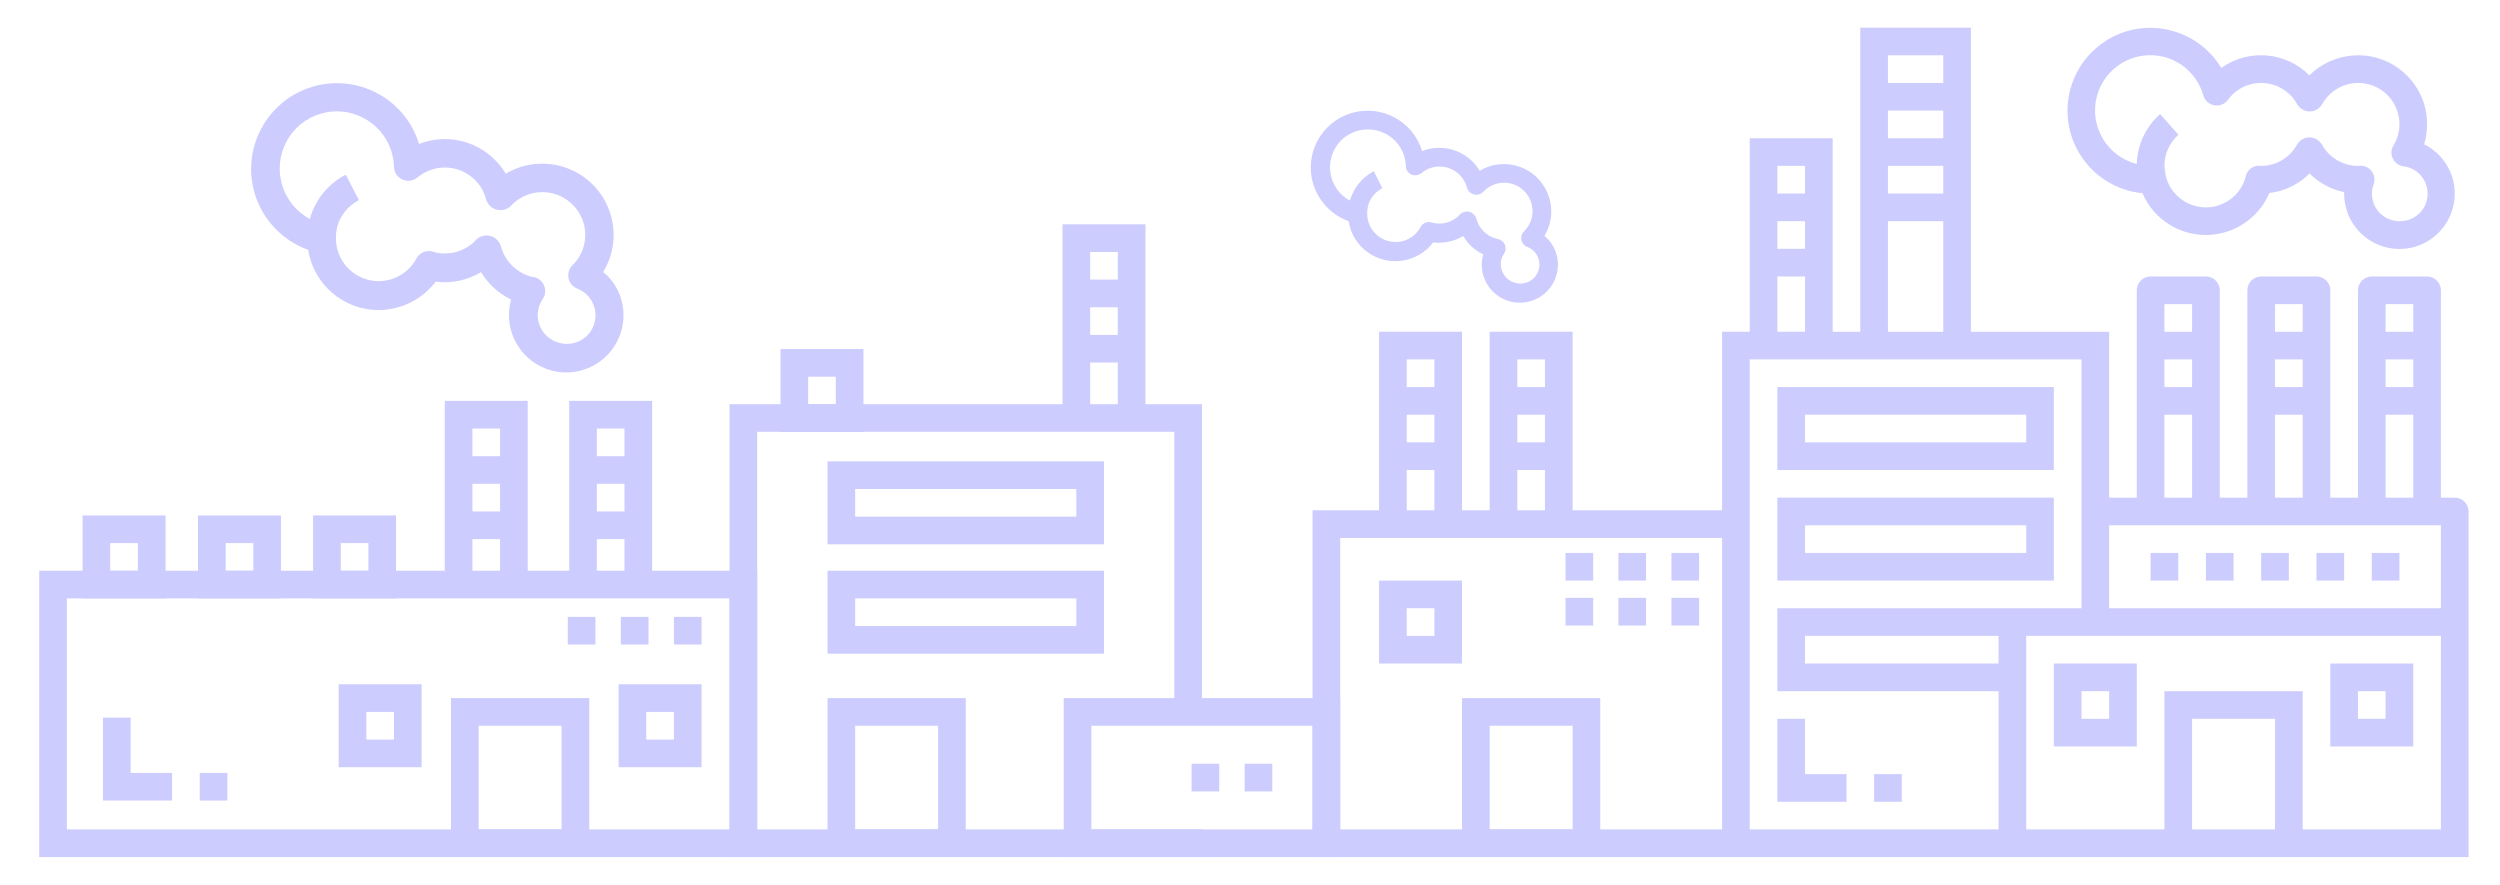 <?xml version="1.0" encoding="utf-8"?>
<!-- Generator: Adobe Illustrator 20.1.0, SVG Export Plug-In . SVG Version: 6.00 Build 0)  -->
<svg version="1.1" id="Слой_1" xmlns="http://www.w3.org/2000/svg" xmlns:xlink="http://www.w3.org/1999/xlink" x="0px" y="0px"
	 viewBox="0 0 1446.8 512" style="enable-background:new 0 0 1446.8 512;" xml:space="preserve">
<style type="text/css">
	.st0{fill:#CCCCFF;}
</style>
<g id="outline">
	<path class="st0" d="M1188.6,432h48v-48h-48V432z M1204.6,400h16v16h-16V400z"/>
	<path class="st0" d="M1396.6,384h-48v48h48C1396.6,432,1396.6,384,1396.6,384z M1380.6,416h-16v-16h16V416z"/>
	<path class="st0" d="M1420.6,288h-8V168c0-4.4-3.6-8-8-8h-32c-4.4,0-8,3.6-8,8v120h-16V168c0-4.4-3.6-8-8-8h-32c-4.4,0-8,3.6-8,8
		v120h-16V168c0-4.4-3.6-8-8-8h-32c-4.4,0-8,3.6-8,8v120h-16v-96h-80V16h-64v176h-16V80h-48v112h-16v103.3h-237V496h669V296
		C1428.6,291.6,1425,288,1420.6,288z M996.6,480h-221V311.3h221V480z M1380.6,176h16v16h-16V176z M1380.6,208h16v16h-16V208z
		 M1380.6,240h16v48h-16V240z M1316.6,176h16v16h-16V176z M1316.6,208h16v16h-16V208z M1316.6,240h16v48h-16V240z M1252.6,176h16v16
		h-16V176z M1252.6,208h16v16h-16V208z M1252.6,240h16v48h-16V240z M1092.6,32h32v16h-32V32z M1092.6,64h32v16h-32V64z M1092.6,96
		h32v16h-32V96z M1092.6,128h32v64h-32V128z M1028.6,96h16v16h-16V96z M1028.6,128h16v16h-16V128z M1028.6,160h16v32h-16V160z
		 M1156.6,384h-112v-16h112V384z M1028.6,352v48h128v80h-144V208h192v144H1028.6z M1316.6,480h-48v-64h48V480z M1412.6,368v112h-80
		v-80h-80v80h-80V368H1412.6L1412.6,368z M1412.6,352h-192v-48h192C1412.6,304,1412.6,352,1412.6,352z"/>
	<path class="st0" d="M1188.6,224h-160v48h160V224z M1172.6,256h-128v-16h128V256z"/>
	<path class="st0" d="M1188.6,288h-160v48h160V288z M1172.6,320h-128v-16h128V320z"/>
	<path class="st0" d="M1244.6,320h16v16h-16V320z"/>
	<path class="st0" d="M1276.6,320h16v16h-16V320z"/>
	<path class="st0" d="M1308.6,320h16v16h-16V320z"/>
	<path class="st0" d="M1340.6,320h16v16h-16V320z"/>
	<path class="st0" d="M1372.6,320h16v16h-16V320z"/>
	<path class="st0" d="M1028.6,464h40v-16h-24v-32h-16V464z"/>
	<path class="st0" d="M1084.6,448h16v16h-16V448z"/>
	<path class="st0" d="M1402.9,83.5c1.1-3.7,1.7-7.6,1.7-11.5c0.1-22-17.7-39.9-39.7-40c-10.6,0-20.8,4.1-28.4,11.6
		c-13.7-13.7-35.2-15.5-51-4.3c-13.7-22.6-43.2-30-65.8-16.3s-30,43.1-16.3,65.8c7.8,13,21.4,21.6,36.5,23
		c8.6,20.2,32.1,29.6,52.3,21c9.5-4.1,17.1-11.6,21.1-21.1c8.8-1,17-5,23.3-11.3c5.5,5.5,12.4,9.2,20,10.8v0.8
		c0,17.7,14.2,32,31.9,32.1c17.7,0,32-14.2,32.1-31.9C1420.7,100.1,1413.8,88.9,1402.9,83.5z M1388.6,128c-8.8,0-16-7.2-15.9-15.9
		c0-1.8,0.3-3.7,1-5.4c1.5-4.2-0.6-8.8-4.8-10.3c-0.8-0.3-1.8-0.5-2.7-0.5h-0.4c-0.3,0-1,0.1-1.2,0.1c-8.8,0-16.9-4.9-21-12.6
		c-2.5-3.9-7.6-5.1-11.5-2.6c-1.1,0.7-1.9,1.6-2.6,2.6c-4,7.5-11.8,12.4-20.4,12.6c-0.3,0-1.1-0.1-1.4-0.1c-3.8-0.2-7.1,2.3-8,6
		c-3.1,12.8-16.1,20.6-28.9,17.4c-8.6-2.2-15.3-8.8-17.4-17.4c-0.4-2-0.7-3.9-0.8-5.9c0-6.9,2.9-13.4,8.1-18l-10.6-12
		c-8.3,7.4-13.2,17.8-13.5,28.9c-17.1-4.3-27.5-21.7-23.2-38.8c4.3-17.1,21.7-27.5,38.8-23.2c11.1,2.8,19.8,11.3,22.9,22.3
		c0.9,3,3.3,5.2,6.3,5.7c3,0.6,6.1-0.6,7.9-3.1c7.7-10.6,22.6-13,33.2-5.3c3,2.1,5.4,4.9,7.1,8.1c2.5,3.9,7.6,5.1,11.5,2.6
		c1.1-0.7,1.9-1.6,2.6-2.6c6.2-11.6,20.7-16,32.3-9.8c7.8,4.2,12.6,12.3,12.6,21.2c0,4.3-1.2,8.5-3.5,12.2c-2.3,3.8-1,8.7,2.8,11
		c0.9,0.5,1.9,0.9,2.9,1c8.8,1,15,9,14,17.7C1403.9,122.1,1396.8,128.2,1388.6,128L1388.6,128z"/>
	<path class="st0" d="M922,320v16h-16v-16H922z"/>
	<path class="st0" d="M922,346v16h-16v-16H922z"/>
	<path class="st0" d="M952.6,346v16h-16v-16H952.6z"/>
	<path class="st0" d="M983.3,346v16h-16v-16H983.3z"/>
	<path class="st0" d="M775.6,404h-160v92h160V404z M759.6,480h-128v-60h128V480z"/>
	<path class="st0" d="M679.6,480H438.2V249.9h241.4v161.4l16,2.5V233.9H422.2V496h273.4v-16"/>
	<path class="st0" d="M638.9,267h-160v48h160V267z M622.9,299h-128v-16h128V299z"/>
	<path class="st0" d="M438.2,330.3H22.7V496h415.5V330.3z M422.2,480H38.7V346.3h383.5V480z"/>
	<path class="st0" d="M638.9,330.3h-160v48h160V330.3z M622.9,362.3h-128v-16h128V362.3z"/>
	<path class="st0" d="M705.6,442v16h-16v-16H705.6z"/>
	<path class="st0" d="M736.3,442v16h-16v-16H736.3z"/>
	<path class="st0" d="M344.6,357v16h-16v-16H344.6z"/>
	<path class="st0" d="M375.3,357v16h-16v-16H375.3z"/>
	<path class="st0" d="M406,357v16h-16v-16H406z"/>
</g>
<path class="st0" d="M846.1,404v80h80v-80H846.1z M862.1,420h48v60h-48V420z"/>
<path class="st0" d="M261,404v80h80v-80H261z M277,420h48v60h-48V420z"/>
<path class="st0" d="M478.9,404v80h80v-80H478.9z M494.9,420h48v60h-48V420z"/>
<path class="st0" d="M967.3,320h16v16h-16V320z"/>
<path class="st0" d="M936.6,320h16v16h-16V320z"/>
<path class="st0" d="M798.1,384h48v-48h-48V384z M814.1,352h16v16h-16V352z"/>
<path class="st0" d="M451.7,250h48v-48h-48V250z M467.7,218h16v16h-16V218z"/>
<path class="st0" d="M181.2,346.3h48v-48h-48V346.3z M197.2,314.3h16v16h-16V314.3z"/>
<path class="st0" d="M114.6,346.3h48v-48h-48V346.3z M130.6,314.3h16v16h-16V314.3z"/>
<path class="st0" d="M47.8,346.3h48v-48h-48V346.3z M63.8,314.3h16v16h-16V314.3z"/>
<path class="st0" d="M798.1,192v112h16v-32h16v32h16V192H798.1z M814.1,240h16v16h-16V240z M814.1,208h16v16h-16V208z"/>
<path class="st0" d="M614.9,129.8v112h16v-32h16v32h16v-112H614.9z M630.9,177.8h16v16h-16V177.8z M630.9,145.8h16v16h-16V145.8z"/>
<path class="st0" d="M257.4,232v112h16v-32h16v32h16V232H257.4z M273.4,280h16v16h-16V280z M273.4,248h16v16h-16V248z"/>
<path class="st0" d="M329.4,232v112h16v-32h16v32h16V232H329.4z M345.4,280h16v16h-16V280z M345.4,248h16v16h-16V248z"/>
<path class="st0" d="M862.1,192v112h16v-32h16v32h16V192H862.1z M878.1,240h16v16h-16V240z M878.1,208h16v16h-16V208z"/>
<path class="st0" d="M893.8,136.5c1.4-2.3,2.4-4.8,3.1-7.4c3.7-14.6-5.1-29.6-19.8-33.3c-7.1-1.8-14.5-0.7-20.8,3
	c-6.8-11.4-20.9-16.2-33.3-11.4c-5.3-17.4-23.7-27.2-41.1-21.9s-27.2,23.7-21.9,41.1c3.1,9.9,10.7,17.9,20.5,21.4
	c2.3,15,16.4,25.2,31.3,22.8c7-1.1,13.3-4.8,17.6-10.5c6,0.7,12.2-0.6,17.4-3.7c2.7,4.6,6.7,8.3,11.5,10.6l-0.1,0.5
	c-3,11.8,4.1,23.8,15.9,26.8s23.8-4.1,26.8-15.9C903,150.5,900.3,141.9,893.8,136.5z M877,163.7c-5.9-1.4-9.5-7.4-8.2-13.5
	c0.3-1.2,0.9-2.4,1.6-3.4c1.7-2.5,1-5.9-1.5-7.6c-0.5-0.4-1.1-0.6-1.7-0.8l-0.2-0.1c-0.2,0-0.6-0.1-0.8-0.1
	c-5.9-1.5-10.4-6-11.9-11.9c-1-3-4.2-4.6-7.2-3.6c-0.8,0.3-1.5,0.7-2.1,1.3c-3.9,4.4-9.9,6.3-15.7,5c-0.2-0.1-0.7-0.2-0.9-0.3
	c-2.4-0.7-5.1,0.4-6.3,2.7c-4.3,8-14.2,11-22.2,6.7c-5.4-2.9-8.7-8.4-8.7-14.5c0-1.4,0.2-2.8,0.4-4.1c1.1-4.6,4.2-8.4,8.4-10.6
	l-5-9.8c-6.7,3.5-11.7,9.7-13.8,17c-10.6-5.7-14.6-19-8.9-29.7c5.7-10.6,19-14.6,29.7-8.9c7,3.7,11.4,10.8,11.6,18.7
	c0,2.1,1.3,3.9,3.2,4.8c1.9,0.8,4.2,0.5,5.8-0.8c6.9-5.8,17.2-4.9,23,2c1.7,1.9,2.8,4.2,3.4,6.6c1,3,4.2,4.6,7.2,3.6
	c0.8-0.3,1.5-0.7,2.1-1.3c6.1-6.7,16.5-7.2,23.2-1.1c4.5,4.1,6.4,10.4,4.9,16.3c-0.8,2.9-2.3,5.5-4.4,7.6c-2.2,2.2-2.2,5.7,0,7.8
	c0.5,0.5,1.1,0.9,1.8,1.2c5.7,2.1,8.5,8.4,6.4,14.1C888.2,162.3,882.5,165.2,877,163.7L877,163.7z"/>
<path class="st0" d="M349.1,157.4c2.1-3.5,3.7-7.2,4.7-11.1c5.7-22.2-7.7-44.7-29.8-50.3c-10.6-2.7-21.9-1.1-31.3,4.5
	c-10.3-17.2-31.5-24.5-50.2-17.2c-8-26.2-35.8-41-62-33s-41,35.8-33,62c4.6,15,16.1,27,30.9,32.3c3.5,22.5,24.7,37.9,47.2,34.3
	c10.6-1.7,20.1-7.4,26.5-15.9c9.2,1.2,18.4-0.8,26.3-5.5c4.2,6.9,10.2,12.4,17.4,15.9l-0.2,0.8c-4.6,17.7,6.2,35.8,23.9,40.3
	c17.7,4.6,35.8-6.2,40.3-23.9C362.9,178.4,358.9,165.4,349.1,157.4z M323.7,198.4c-8.9-2.3-14.3-11.3-12-20.1
	c0.5-1.9,1.3-3.6,2.4-5.2c2.6-3.8,1.6-8.9-2.2-11.5c-0.8-0.6-1.7-1-2.6-1.2l-0.4-0.1c-0.3,0-0.9-0.1-1.2-0.1
	c-8.8-2.3-15.7-9.2-17.9-18c-1.5-4.5-6.4-7-10.9-5.5c-1.2,0.4-2.3,1-3.2,1.9c-5.9,6.6-15,9.4-23.7,7.5c-0.3-0.1-1.1-0.4-1.4-0.5
	c-3.8-1.1-7.8,0.6-9.6,4c-6.5,12.1-21.4,16.6-33.5,10.2c-8.1-4.4-13.1-12.8-13.1-21.9c0-2,0.2-4.1,0.6-6.1c1.7-6.9,6.4-12.7,12.7-16
	l-7.6-14.7c-10.2,5.3-17.7,14.5-20.8,25.6c-16.1-8.6-22.1-28.7-13.5-44.8s28.7-22.2,44.8-13.5C221,74,227.7,84.7,228,96.6
	c0.1,3.2,2,6,4.9,7.3c2.9,1.3,6.3,0.8,8.7-1.2c10.4-8.7,26-7.4,34.7,3c2.5,2.9,4.2,6.3,5.1,10c1.5,4.5,6.4,7,10.9,5.5
	c1.2-0.4,2.3-1,3.2-1.9c9.2-10.1,24.9-10.9,35-1.7c6.9,6.2,9.7,15.6,7.4,24.5c-1.1,4.3-3.4,8.3-6.6,11.4c-3.3,3.2-3.3,8.5,0,11.7
	c0.8,0.8,1.7,1.4,2.7,1.8c8.5,3.2,12.8,12.8,9.6,21.3C340.6,196.3,331.9,200.7,323.7,198.4L323.7,198.4z"/>
<path class="st0" d="M59.6,463.3h40v-16h-24v-32h-16V463.3z"/>
<path class="st0" d="M115.6,447.3h16v16h-16V447.3z"/>
<path class="st0" d="M358,444h48v-48h-48V444z M374,412h16v16h-16V412z"/>
<path class="st0" d="M196,444h48v-48h-48V444z M212,412h16v16h-16V412z"/>
</svg>
